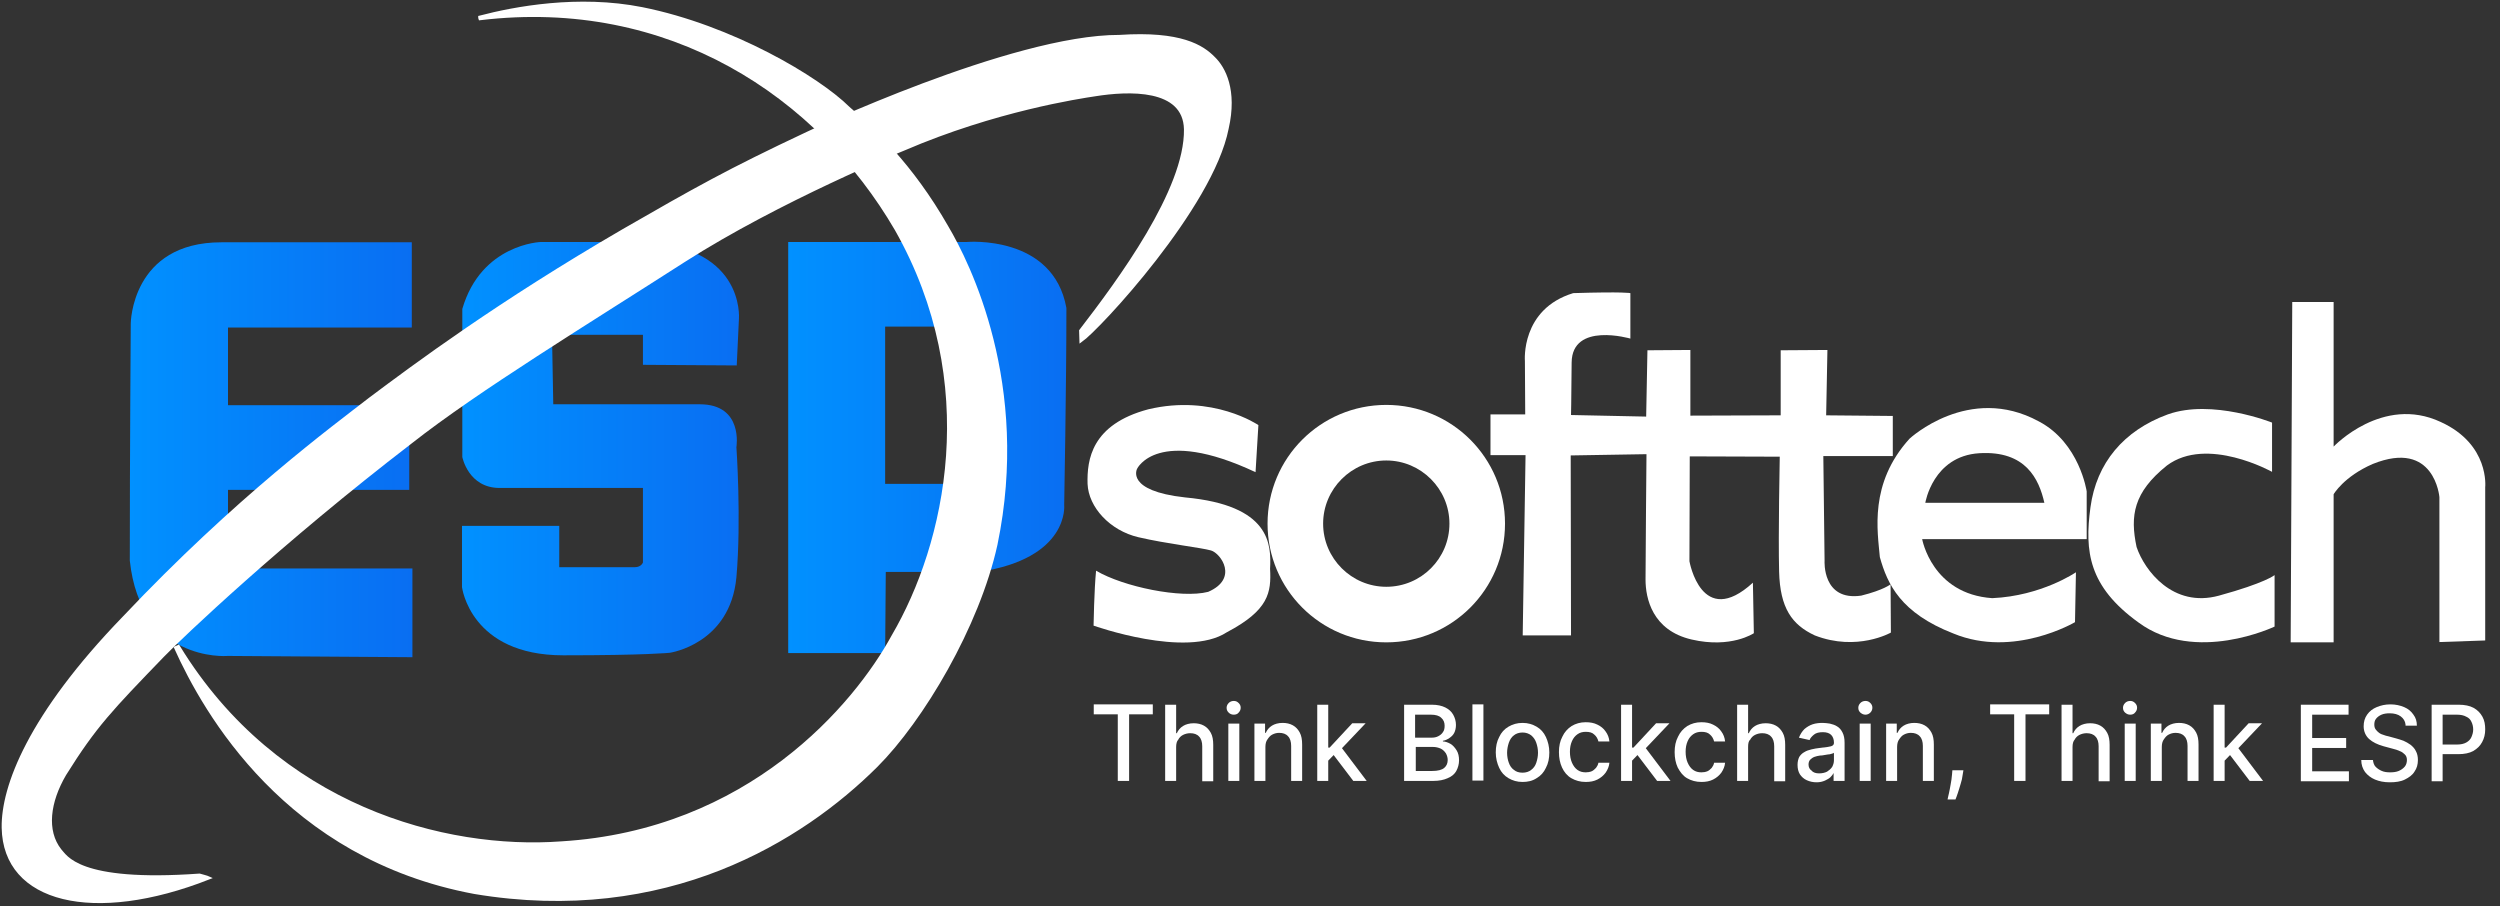 <svg width="160" height="58" viewBox="0 0 160 58" fill="none" xmlns="http://www.w3.org/2000/svg">
<rect x="0" y="0" width="160" height="58" fill="#333333" stroke="none"/>
<g clip-path="url(#clip0_245_3052)">
<path d="M80.355 30.219L80.537 27.207C80.537 27.207 77.627 25.207 73.484 26.197C69.846 27.167 69.563 29.43 69.604 30.966C69.664 32.462 71.038 33.957 72.857 34.382C74.676 34.806 76.879 35.049 77.506 35.23C78.132 35.412 79.284 37.029 77.324 37.878C75.606 38.322 71.887 37.554 70.149 36.524C70.028 37.716 69.988 40.04 69.988 40.04C69.988 40.04 75.929 42.162 78.516 40.465C81.204 39.05 81.366 37.918 81.285 36.403C81.366 34.826 81.305 32.341 75.849 31.835C71.988 31.411 72.777 29.996 72.777 29.996C72.777 29.996 74.07 27.268 80.355 30.219Z" fill="white"/>
<path d="M100.545 40.667H97.453L97.635 29.127H95.391V26.52H97.614L97.594 23.105C97.594 23.105 97.311 19.791 100.686 18.76C103.96 18.659 104.344 18.76 104.344 18.76V21.67C104.344 21.67 100.605 20.579 100.585 23.206C100.565 25.854 100.545 26.561 100.545 26.561L105.355 26.662L105.436 22.418L108.184 22.398V26.601L113.964 26.581V22.418L116.955 22.398L116.874 26.581L121.139 26.621V29.188H116.693L116.773 35.897C116.773 35.897 116.612 38.484 119.118 38.12C120.573 37.757 120.997 37.393 120.997 37.393L121.017 40.485C121.017 40.485 118.855 41.718 116.147 40.667C114.672 39.98 113.924 38.908 113.863 36.584C113.803 34.24 113.904 29.228 113.904 29.228L108.144 29.208L108.124 35.918C108.124 35.918 108.892 40.303 112.186 37.292C112.206 38.585 112.246 40.525 112.246 40.525C112.246 40.525 110.791 41.516 108.265 40.929C105.739 40.343 105.314 38.282 105.314 37.09C105.314 35.897 105.375 29.067 105.375 29.067L100.525 29.148L100.545 40.667Z" fill="white"/>
<path d="M145.411 27.046V30.198C145.411 30.198 141.248 27.874 138.681 29.794C136.539 31.512 136.317 33.008 136.741 35.008C137.246 36.504 139.065 38.929 142.016 38.12C144.966 37.312 145.573 36.807 145.573 36.807V40.101C145.573 40.101 140.5 42.526 136.862 39.838C133.669 37.534 133.406 35.291 133.79 32.462C134.174 29.633 135.912 27.551 138.742 26.52C141.571 25.51 145.411 27.046 145.411 27.046Z" fill="white"/>
<path d="M149.352 41.111H146.603L146.704 19.326H149.352V28.582C149.352 28.582 152.484 25.267 156.203 27.005C159.356 28.44 159.053 31.189 159.053 31.189V40.99L156.122 41.091V31.815C156.122 31.815 155.819 28.097 151.858 29.693C149.998 30.502 149.352 31.633 149.352 31.633V41.111Z" fill="white"/>
<path d="M133.548 31.451C133.548 31.451 133.103 28.339 130.476 26.965C126.009 24.54 122.21 28.076 122.21 28.076C119.603 30.946 120.169 34.018 120.31 35.655C120.795 37.393 121.644 39.232 125.019 40.545C128.879 42.142 132.8 39.818 132.8 39.818L132.86 36.625C132.86 36.625 130.658 38.141 127.505 38.282C123.645 38.019 123.018 34.503 123.018 34.503H133.548V31.451ZM123.22 32.179C123.22 32.179 123.705 29.188 126.676 29.006C129.647 28.824 130.496 30.663 130.839 32.179H123.22Z" fill="white"/>
<path d="M88.722 25.914C84.518 25.914 81.123 29.309 81.123 33.513C81.123 37.716 84.518 41.111 88.722 41.111C92.926 41.111 96.321 37.716 96.321 33.513C96.321 29.309 92.926 25.914 88.722 25.914ZM88.722 37.554C86.499 37.554 84.68 35.736 84.68 33.513C84.68 31.29 86.499 29.471 88.722 29.471C90.945 29.471 92.764 31.29 92.764 33.513C92.764 35.736 90.965 37.554 88.722 37.554Z" fill="white"/>
<path d="M26.355 15.507V20.963H14.592V25.934H26.193V31.35H14.592V36.382H26.395V42.061L14.613 41.98H14.592C14.37 42.001 8.994 42.324 8.307 35.877C8.307 29.208 8.368 20.7 8.368 20.7C8.368 20.7 8.408 15.507 14.168 15.507C19.928 15.507 26.355 15.507 26.355 15.507Z" fill="url(#paint0_linear_245_3052)"/>
<path d="M47.151 23.388L47.292 20.397C47.292 20.397 47.717 15.446 40.461 15.486C34.62 15.486 34.62 15.486 34.62 15.486C34.62 15.486 30.801 15.607 29.588 19.771C29.588 23.772 29.588 29.249 29.588 29.249C29.588 29.249 29.972 31.229 31.973 31.229C33.974 31.229 41.148 31.229 41.148 31.229V35.998C41.148 35.998 41.047 36.301 40.623 36.301C40.219 36.301 35.793 36.301 35.793 36.301V33.654H29.568V37.575C29.568 37.575 30.093 41.94 36.055 41.94C41.33 41.94 42.866 41.778 42.866 41.778C42.866 41.778 46.726 41.233 47.13 36.948C47.454 33.25 47.13 28.622 47.13 28.622C47.13 28.622 47.595 25.874 44.786 25.874C41.977 25.874 35.409 25.874 35.409 25.874L35.328 21.428H41.148V23.348L47.151 23.388Z" fill="url(#paint1_linear_245_3052)"/>
<path d="M68.25 19.71C67.401 15.001 61.884 15.486 61.884 15.486H50.445V41.798H56.649L56.69 36.605C56.69 36.605 56.69 36.605 62.631 36.605C68.472 35.736 68.108 32.32 68.108 32.32C68.108 32.32 68.25 24.681 68.25 19.71ZM62.935 30.966H56.649V20.902H62.935V30.966Z" fill="url(#paint2_linear_245_3052)"/>
<path d="M41.087 0.552C37.005 -0.257 32.943 0.511 30.7 1.097C30.7 1.138 30.7 1.138 30.72 1.198C42.846 -0.257 52.365 6.109 57.356 14.678C62.934 24.52 60.61 34.806 57.154 40.707C54.749 45.133 47.939 53.217 35.914 53.944C28.517 54.49 17.725 51.701 11.419 41.374C11.338 41.414 11.338 41.414 11.237 41.455C13.117 45.618 18.351 54.874 30.356 57.117C42.644 59.178 51.334 53.742 56.083 49.013C59.014 46.083 62.591 40.081 63.743 34.846C65.865 24.621 61.985 16.86 60.61 14.537C58.327 10.535 55.861 8.272 54.285 6.897C52.365 4.998 46.847 1.704 41.087 0.552Z" fill="white" stroke="white" stroke-width="0.192"/>
<path d="M0.203 52.974C0.284 57.703 5.983 59.097 13.38 56.187C13.299 56.147 12.773 56.005 12.773 56.005C4.912 56.571 4.204 54.773 3.841 54.409C2.871 53.176 3.113 51.317 4.144 49.559C6.084 46.447 7.135 45.375 10.409 41.98C11.541 40.808 17.947 34.705 26.294 28.299C30.558 24.944 37.591 20.66 43.755 16.699C49.879 12.778 57.842 9.545 57.842 9.545C63.702 7.019 69.139 6.21 70.069 6.069C72.211 5.725 75.808 5.564 75.869 8.272C75.929 12.152 71.605 17.992 69.159 21.165L69.179 21.812C70.311 21.023 77.546 13.243 78.537 8.231C79.102 5.766 78.334 4.351 77.688 3.725C76.96 2.977 75.586 2.067 71.645 2.33C64.794 2.31 51.657 8.534 51.657 8.534C46.585 10.919 44.442 12.132 39.915 14.739C31.912 19.387 26.597 23.348 23.707 25.51C21.363 27.329 15.138 31.896 7.923 39.535C1.88 45.78 0.162 50.347 0.203 52.974Z" fill="white" stroke="white" stroke-width="0.192"/>
<path d="M70 45.717V45.08H73.779V45.717H72.263V49.979H71.538V45.717H70Z" fill="white"/>
<path d="M75.273 47.804V49.979H74.57V45.102H75.273V46.925H75.317C75.405 46.728 75.537 46.574 75.713 46.464C75.889 46.354 76.13 46.288 76.394 46.288C76.636 46.288 76.856 46.332 77.053 46.442C77.251 46.552 77.383 46.706 77.493 46.903C77.603 47.101 77.647 47.365 77.647 47.672V50.001H76.943V47.76C76.943 47.497 76.877 47.277 76.746 47.145C76.614 46.991 76.416 46.925 76.174 46.925C75.999 46.925 75.845 46.969 75.713 47.035C75.581 47.101 75.471 47.211 75.405 47.343C75.317 47.431 75.273 47.606 75.273 47.804Z" fill="white"/>
<path d="M78.613 49.979V46.31H79.316V49.979H78.613ZM78.964 45.739C78.833 45.739 78.723 45.695 78.635 45.607C78.547 45.519 78.503 45.431 78.503 45.299C78.503 45.189 78.547 45.08 78.635 44.992C78.723 44.904 78.833 44.86 78.964 44.86C79.096 44.86 79.184 44.904 79.272 44.992C79.36 45.08 79.404 45.167 79.404 45.299C79.404 45.409 79.36 45.519 79.272 45.607C79.206 45.695 79.096 45.739 78.964 45.739Z" fill="white"/>
<path d="M80.986 47.804V49.979H80.283V46.31H80.964V46.903H81.008C81.096 46.705 81.228 46.552 81.404 46.442C81.579 46.332 81.821 46.266 82.085 46.266C82.326 46.266 82.546 46.31 82.744 46.42C82.942 46.53 83.074 46.683 83.183 46.881C83.293 47.079 83.337 47.343 83.337 47.65V49.979H82.634V47.738C82.634 47.474 82.568 47.255 82.436 47.123C82.305 46.969 82.107 46.903 81.865 46.903C81.689 46.903 81.558 46.947 81.426 47.013C81.294 47.079 81.206 47.189 81.118 47.321C81.03 47.431 80.986 47.606 80.986 47.804Z" fill="white"/>
<path d="M84.963 48.727V47.848H85.095L86.545 46.288H87.402L85.732 48.046H85.622L84.963 48.727ZM84.304 49.979V45.102H85.007V49.979H84.304ZM86.611 49.979L85.293 48.244L85.776 47.738L87.468 49.979H86.611Z" fill="white"/>
<path d="M89.863 49.979V45.102H91.643C91.994 45.102 92.28 45.168 92.5 45.278C92.719 45.387 92.895 45.541 93.005 45.739C93.115 45.937 93.181 46.156 93.181 46.398C93.181 46.596 93.137 46.772 93.071 46.903C93.005 47.035 92.895 47.145 92.763 47.233C92.631 47.321 92.5 47.387 92.346 47.409V47.453C92.5 47.453 92.675 47.519 92.829 47.606C92.983 47.694 93.115 47.848 93.225 48.024C93.335 48.2 93.379 48.419 93.379 48.661C93.379 48.903 93.312 49.144 93.203 49.342C93.093 49.54 92.917 49.694 92.653 49.803C92.412 49.913 92.104 49.979 91.731 49.979H89.863ZM90.61 49.342H91.664C92.016 49.342 92.28 49.276 92.433 49.144C92.587 49.013 92.653 48.837 92.653 48.639C92.653 48.485 92.609 48.353 92.543 48.222C92.455 48.09 92.346 47.98 92.214 47.914C92.06 47.848 91.906 47.804 91.709 47.804H90.61V49.342ZM90.61 47.211H91.599C91.775 47.211 91.906 47.189 92.038 47.123C92.17 47.057 92.28 46.969 92.346 46.859C92.434 46.749 92.456 46.596 92.456 46.442C92.456 46.244 92.39 46.068 92.236 45.937C92.104 45.805 91.884 45.739 91.577 45.739H90.566V47.211H90.61Z" fill="white"/>
<path d="M94.939 45.08V49.957H94.235V45.08H94.939Z" fill="white"/>
<path d="M97.443 50.045C97.091 50.045 96.806 49.957 96.542 49.803C96.279 49.65 96.081 49.43 95.949 49.144C95.817 48.859 95.729 48.529 95.729 48.156C95.729 47.782 95.795 47.452 95.949 47.167C96.081 46.881 96.279 46.661 96.542 46.508C96.806 46.354 97.091 46.266 97.443 46.266C97.795 46.266 98.08 46.354 98.344 46.508C98.608 46.661 98.805 46.881 98.937 47.167C99.069 47.452 99.157 47.782 99.157 48.156C99.157 48.529 99.091 48.859 98.937 49.144C98.805 49.43 98.608 49.65 98.344 49.803C98.08 49.979 97.773 50.045 97.443 50.045ZM97.443 49.452C97.663 49.452 97.861 49.386 97.992 49.276C98.146 49.166 98.256 49.012 98.322 48.815C98.388 48.617 98.432 48.397 98.432 48.178C98.432 47.936 98.388 47.738 98.322 47.54C98.256 47.343 98.146 47.189 97.992 47.057C97.839 46.947 97.663 46.881 97.443 46.881C97.223 46.881 97.026 46.947 96.894 47.057C96.74 47.167 96.63 47.343 96.564 47.54C96.498 47.738 96.454 47.958 96.454 48.178C96.454 48.419 96.498 48.639 96.564 48.815C96.63 49.012 96.74 49.166 96.894 49.276C97.026 49.386 97.201 49.452 97.443 49.452Z" fill="white"/>
<path d="M101.486 50.045C101.134 50.045 100.827 49.957 100.563 49.803C100.299 49.65 100.102 49.408 99.97 49.122C99.838 48.837 99.772 48.507 99.772 48.133C99.772 47.76 99.838 47.431 99.992 47.145C100.124 46.859 100.321 46.639 100.585 46.464C100.849 46.31 101.134 46.222 101.486 46.222C101.772 46.222 102.013 46.266 102.233 46.376C102.453 46.486 102.629 46.617 102.76 46.815C102.892 46.991 102.98 47.211 103.002 47.452H102.299C102.255 47.277 102.167 47.123 102.035 47.013C101.903 46.881 101.728 46.837 101.486 46.837C101.288 46.837 101.112 46.881 100.959 46.991C100.805 47.101 100.695 47.233 100.607 47.43C100.519 47.628 100.475 47.848 100.475 48.112C100.475 48.375 100.519 48.617 100.607 48.815C100.695 49.012 100.805 49.166 100.959 49.276C101.112 49.386 101.288 49.43 101.486 49.43C101.618 49.43 101.75 49.408 101.86 49.364C101.969 49.32 102.057 49.232 102.145 49.144C102.211 49.056 102.277 48.947 102.299 48.815H103.002C102.98 49.056 102.892 49.254 102.76 49.452C102.629 49.628 102.453 49.781 102.233 49.891C102.013 50.001 101.772 50.045 101.486 50.045Z" fill="white"/>
<path d="M104.408 48.727V47.848H104.54L105.99 46.288H106.847L105.177 48.046H105.067L104.408 48.727ZM103.749 49.979V45.102H104.452V49.979H103.749ZM106.056 49.979L104.738 48.244L105.221 47.738L106.913 49.979H106.056Z" fill="white"/>
<path d="M108.89 50.045C108.539 50.045 108.231 49.957 107.968 49.803C107.704 49.65 107.528 49.408 107.374 49.122C107.242 48.837 107.177 48.507 107.177 48.133C107.177 47.76 107.242 47.431 107.396 47.145C107.528 46.859 107.726 46.639 107.989 46.464C108.253 46.31 108.539 46.222 108.89 46.222C109.176 46.222 109.418 46.266 109.637 46.376C109.857 46.486 110.033 46.617 110.165 46.815C110.297 46.991 110.384 47.211 110.406 47.452H109.703C109.659 47.277 109.571 47.123 109.44 47.013C109.308 46.881 109.132 46.837 108.89 46.837C108.693 46.837 108.517 46.881 108.363 46.991C108.209 47.101 108.099 47.233 108.011 47.43C107.924 47.628 107.88 47.848 107.88 48.112C107.88 48.375 107.924 48.617 108.011 48.815C108.099 49.012 108.209 49.166 108.363 49.276C108.517 49.386 108.693 49.43 108.89 49.43C109.022 49.43 109.154 49.408 109.264 49.364C109.374 49.32 109.462 49.232 109.55 49.144C109.615 49.056 109.681 48.947 109.703 48.815H110.406C110.384 49.056 110.297 49.254 110.165 49.452C110.033 49.628 109.857 49.781 109.637 49.891C109.418 50.001 109.176 50.045 108.89 50.045Z" fill="white"/>
<path d="M111.879 47.804V49.979H111.176V45.102H111.879V46.925H111.923C112.011 46.728 112.142 46.574 112.318 46.464C112.494 46.354 112.736 46.288 113 46.288C113.241 46.288 113.461 46.332 113.659 46.442C113.856 46.552 113.988 46.706 114.098 46.903C114.208 47.101 114.252 47.365 114.252 47.672V50.001H113.549V47.76C113.549 47.497 113.483 47.277 113.351 47.145C113.219 46.991 113.021 46.925 112.78 46.925C112.604 46.925 112.45 46.969 112.318 47.035C112.186 47.101 112.077 47.211 112.011 47.343C111.901 47.431 111.879 47.606 111.879 47.804Z" fill="white"/>
<path d="M116.273 50.067C116.031 50.067 115.834 50.023 115.636 49.935C115.438 49.847 115.306 49.715 115.197 49.562C115.087 49.386 115.043 49.188 115.043 48.947C115.043 48.749 115.087 48.573 115.153 48.441C115.24 48.309 115.35 48.199 115.482 48.133C115.614 48.046 115.768 48.002 115.944 47.958C116.119 47.914 116.273 47.892 116.449 47.87C116.669 47.848 116.844 47.826 116.976 47.804C117.108 47.782 117.218 47.76 117.284 47.716C117.35 47.672 117.372 47.606 117.372 47.54V47.518C117.372 47.321 117.306 47.145 117.196 47.035C117.086 46.925 116.91 46.859 116.669 46.859C116.427 46.859 116.229 46.903 116.097 47.013C115.966 47.123 115.856 47.233 115.812 47.364L115.131 47.211C115.219 46.991 115.328 46.815 115.482 46.661C115.636 46.53 115.812 46.42 116.01 46.354C116.207 46.288 116.427 46.266 116.647 46.266C116.8 46.266 116.954 46.288 117.108 46.31C117.284 46.354 117.438 46.398 117.57 46.486C117.723 46.574 117.833 46.705 117.921 46.881C118.009 47.057 118.053 47.255 118.053 47.54V49.979H117.35V49.474C117.306 49.562 117.24 49.65 117.152 49.737C117.064 49.825 116.932 49.891 116.8 49.957C116.647 50.023 116.471 50.067 116.273 50.067ZM116.427 49.496C116.625 49.496 116.8 49.452 116.932 49.386C117.064 49.298 117.174 49.21 117.262 49.078C117.328 48.947 117.372 48.815 117.372 48.661V48.178C117.35 48.199 117.306 48.221 117.218 48.243C117.152 48.265 117.064 48.287 116.976 48.287C116.888 48.309 116.8 48.309 116.713 48.331C116.625 48.353 116.559 48.353 116.493 48.353C116.361 48.375 116.229 48.397 116.119 48.441C116.01 48.485 115.922 48.551 115.856 48.617C115.79 48.683 115.746 48.793 115.746 48.925C115.746 49.1 115.812 49.232 115.944 49.32C116.053 49.452 116.229 49.496 116.427 49.496Z" fill="white"/>
<path d="M119.019 49.979V46.31H119.723V49.979H119.019ZM119.393 45.739C119.261 45.739 119.173 45.695 119.063 45.607C118.975 45.519 118.932 45.431 118.932 45.299C118.932 45.189 118.975 45.08 119.063 44.992C119.151 44.904 119.261 44.86 119.393 44.86C119.525 44.86 119.613 44.904 119.701 44.992C119.788 45.08 119.832 45.167 119.832 45.299C119.832 45.409 119.788 45.519 119.701 45.607C119.613 45.695 119.503 45.739 119.393 45.739Z" fill="white"/>
<path d="M121.415 47.804V49.979H120.712V46.31H121.393V46.903H121.437C121.525 46.705 121.657 46.552 121.832 46.442C122.008 46.332 122.25 46.266 122.513 46.266C122.755 46.266 122.975 46.31 123.173 46.42C123.37 46.53 123.502 46.683 123.612 46.881C123.722 47.079 123.766 47.343 123.766 47.65V49.979H123.063V47.738C123.063 47.474 122.997 47.255 122.865 47.123C122.733 46.969 122.535 46.903 122.294 46.903C122.118 46.903 121.986 46.947 121.854 47.013C121.722 47.079 121.635 47.189 121.547 47.321C121.459 47.431 121.415 47.606 121.415 47.804Z" fill="white"/>
<path d="M125.655 49.32L125.611 49.584C125.589 49.781 125.545 49.979 125.479 50.177C125.413 50.375 125.369 50.572 125.303 50.748C125.238 50.924 125.194 51.078 125.15 51.166H124.644C124.666 51.078 124.688 50.924 124.732 50.77C124.776 50.594 124.798 50.419 124.842 50.199C124.886 50.001 124.908 49.781 124.93 49.562L124.952 49.298H125.655V49.32Z" fill="white"/>
<path d="M127.369 45.717V45.08H131.148V45.717H129.632V49.979H128.907V45.717H127.369Z" fill="white"/>
<path d="M132.642 47.804V49.979H131.939V45.102H132.642V46.925H132.686C132.774 46.728 132.906 46.574 133.082 46.464C133.258 46.354 133.499 46.288 133.763 46.288C134.005 46.288 134.225 46.332 134.422 46.442C134.62 46.552 134.752 46.706 134.862 46.903C134.972 47.101 135.016 47.365 135.016 47.672V50.001H134.312V47.76C134.312 47.497 134.246 47.277 134.114 47.145C133.983 46.991 133.785 46.925 133.543 46.925C133.368 46.925 133.214 46.969 133.082 47.035C132.95 47.101 132.84 47.211 132.774 47.343C132.687 47.431 132.642 47.606 132.642 47.804Z" fill="white"/>
<path d="M135.982 49.979V46.31H136.685V49.979H135.982ZM136.333 45.739C136.202 45.739 136.114 45.695 136.004 45.607C135.916 45.519 135.872 45.431 135.872 45.299C135.872 45.189 135.916 45.08 136.004 44.992C136.092 44.904 136.202 44.86 136.333 44.86C136.465 44.86 136.553 44.904 136.641 44.992C136.729 45.08 136.773 45.167 136.773 45.299C136.773 45.409 136.729 45.519 136.641 45.607C136.575 45.695 136.465 45.739 136.333 45.739Z" fill="white"/>
<path d="M138.355 47.804V49.979H137.652V46.31H138.333V46.903H138.377C138.465 46.705 138.597 46.552 138.773 46.442C138.948 46.332 139.19 46.266 139.454 46.266C139.695 46.266 139.915 46.31 140.113 46.42C140.311 46.53 140.442 46.683 140.552 46.881C140.662 47.079 140.706 47.343 140.706 47.65V49.979H140.003V47.738C140.003 47.474 139.937 47.255 139.805 47.123C139.674 46.969 139.476 46.903 139.234 46.903C139.058 46.903 138.926 46.947 138.795 47.013C138.663 47.079 138.575 47.189 138.487 47.321C138.399 47.431 138.355 47.606 138.355 47.804Z" fill="white"/>
<path d="M142.332 48.727V47.848H142.464L143.914 46.288H144.771L143.101 48.046H142.991L142.332 48.727ZM141.673 49.979V45.102H142.376V49.979H141.673ZM143.98 49.979L142.661 48.244L143.145 47.738L144.837 49.979H143.98Z" fill="white"/>
<path d="M147.254 49.979V45.102H150.308V45.739H147.979V47.233H150.154V47.87H147.979V49.364H150.33V50.001H147.254V49.979Z" fill="white"/>
<path d="M153.955 46.376C153.933 46.156 153.823 45.98 153.647 45.849C153.472 45.717 153.23 45.651 152.944 45.651C152.747 45.651 152.571 45.673 152.417 45.739C152.263 45.805 152.153 45.892 152.065 46.002C151.977 46.112 151.956 46.244 151.956 46.376C151.956 46.486 151.977 46.596 152.043 46.683C152.109 46.771 152.175 46.837 152.263 46.903C152.351 46.969 152.461 47.013 152.549 47.035C152.659 47.079 152.747 47.101 152.856 47.123L153.34 47.255C153.494 47.299 153.647 47.343 153.823 47.408C153.977 47.474 154.131 47.562 154.285 47.672C154.416 47.782 154.548 47.914 154.614 48.068C154.702 48.221 154.746 48.419 154.746 48.639C154.746 48.925 154.68 49.166 154.526 49.386C154.394 49.606 154.175 49.759 153.911 49.891C153.647 50.023 153.318 50.067 152.944 50.067C152.571 50.067 152.263 50.001 151.999 49.891C151.736 49.781 151.516 49.606 151.362 49.408C151.208 49.188 151.121 48.947 151.121 48.639H151.868C151.89 48.815 151.934 48.968 152.043 49.078C152.153 49.188 152.285 49.276 152.439 49.342C152.593 49.408 152.768 49.43 152.966 49.43C153.164 49.43 153.362 49.408 153.516 49.342C153.669 49.276 153.801 49.188 153.911 49.056C153.999 48.947 154.043 48.793 154.043 48.639C154.043 48.485 153.999 48.375 153.911 48.287C153.823 48.2 153.713 48.112 153.581 48.068C153.45 48.002 153.296 47.958 153.12 47.914L152.549 47.76C152.153 47.65 151.846 47.496 151.626 47.299C151.406 47.101 151.274 46.815 151.274 46.486C151.274 46.2 151.34 45.958 151.494 45.739C151.648 45.519 151.846 45.365 152.109 45.255C152.373 45.145 152.659 45.08 152.988 45.08C153.318 45.08 153.603 45.145 153.867 45.255C154.131 45.365 154.328 45.541 154.46 45.739C154.614 45.936 154.68 46.178 154.68 46.442H153.955V46.376Z" fill="white"/>
<path d="M155.625 49.979V45.102H157.361C157.734 45.102 158.064 45.168 158.305 45.3C158.547 45.431 158.745 45.629 158.877 45.871C159.009 46.112 159.053 46.376 159.053 46.684C159.053 46.991 158.987 47.255 158.855 47.497C158.723 47.738 158.547 47.914 158.284 48.068C158.042 48.2 157.712 48.266 157.339 48.266H156.13V47.65H157.251C157.493 47.65 157.69 47.606 157.844 47.519C157.998 47.431 158.108 47.321 158.174 47.167C158.24 47.013 158.284 46.859 158.284 46.684C158.284 46.508 158.24 46.332 158.174 46.2C158.108 46.047 157.998 45.937 157.844 45.871C157.69 45.783 157.493 45.739 157.251 45.739H156.328V50.001H155.625V49.979Z" fill="white"/>
</g>
<defs>
<linearGradient id="paint0_linear_245_3052" x1="8.307" y1="28.784" x2="26.395" y2="28.784" gradientUnits="userSpaceOnUse">
<stop stop-color="#0191FF"/>
<stop offset="1" stop-color="#096EF2"/>
</linearGradient>
<linearGradient id="paint1_linear_245_3052" x1="29.568" y1="28.713" x2="47.297" y2="28.713" gradientUnits="userSpaceOnUse">
<stop stop-color="#0191FF"/>
<stop offset="1" stop-color="#096EF2"/>
</linearGradient>
<linearGradient id="paint2_linear_245_3052" x1="50.445" y1="28.635" x2="68.25" y2="28.635" gradientUnits="userSpaceOnUse">
<stop stop-color="#0191FF"/>
<stop offset="1" stop-color="#096EF2"/>
</linearGradient>
<clipPath id="clip0_245_3052">
<rect width="159.254" height="58" fill="white"/>
</clipPath>
</defs>
</svg>
